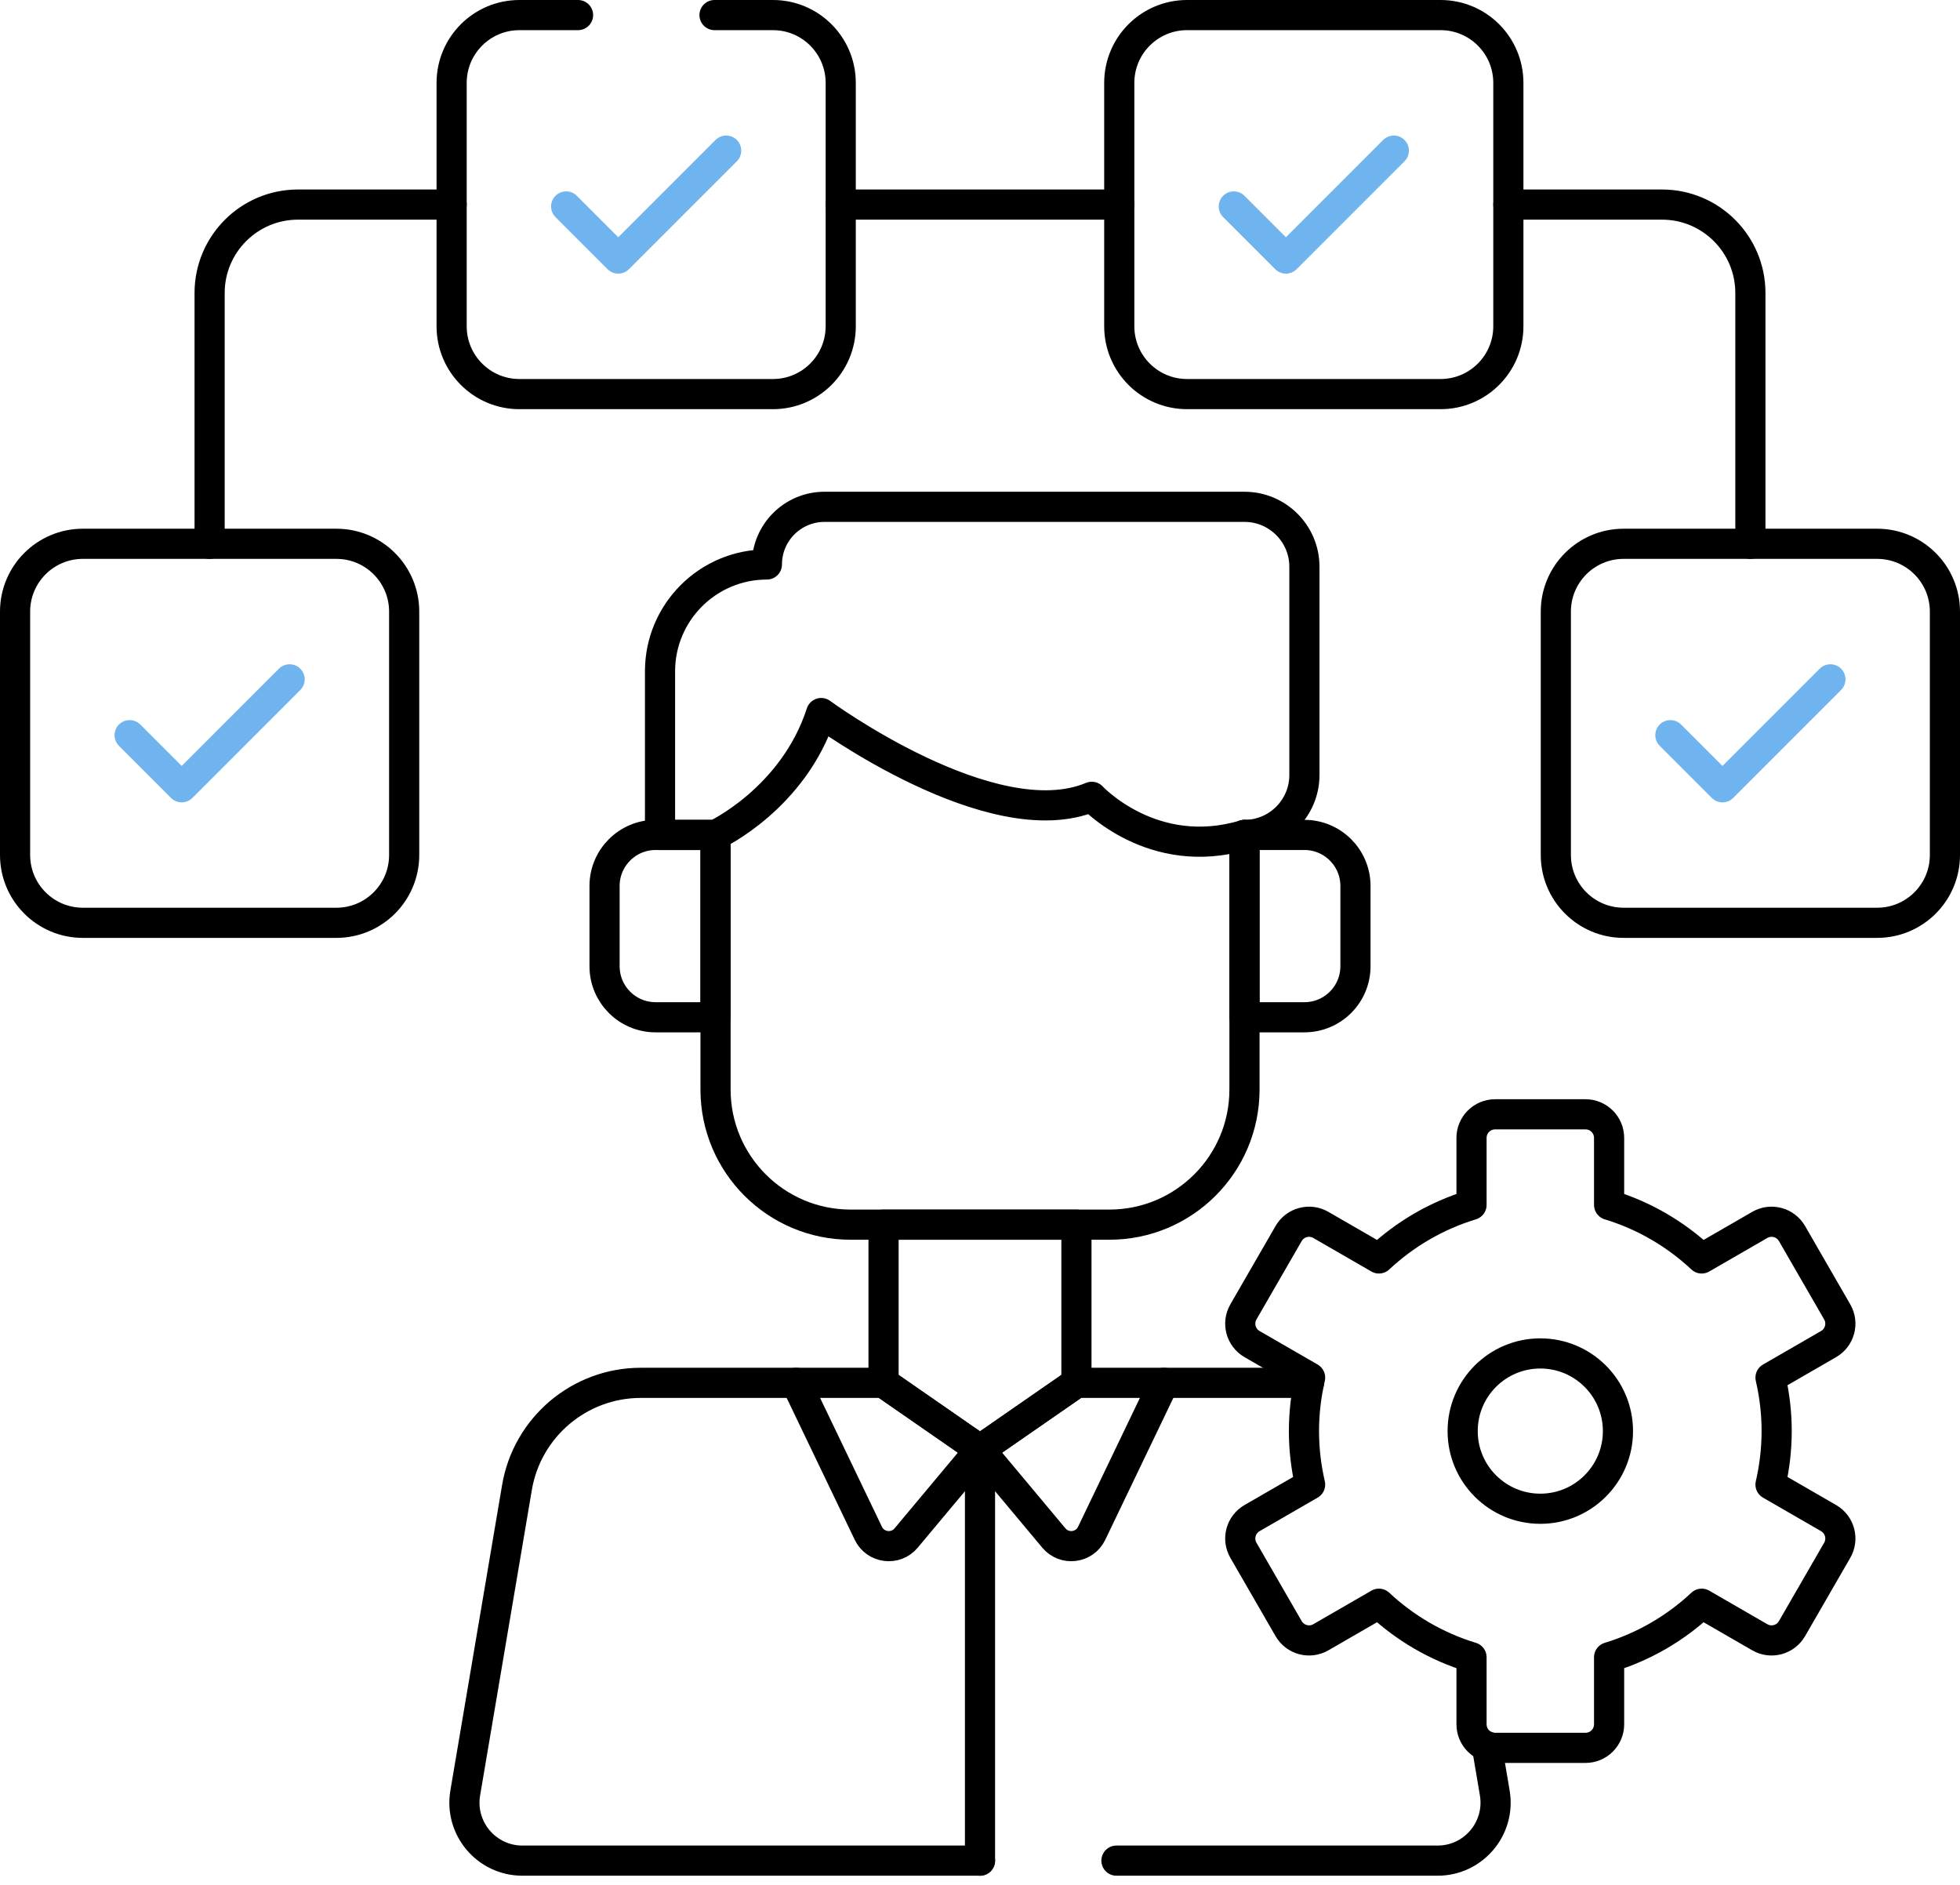 <svg width="130" height="125" viewBox="0 0 130 125" fill="none" xmlns="http://www.w3.org/2000/svg">
<path d="M22.311 61.198H5.496C3.013 61.198 1 59.185 1 56.702V40.559C1 38.076 3.013 36.063 5.496 36.063H22.311C24.794 36.063 26.807 38.076 26.807 40.559V56.702C26.807 59.185 24.794 61.198 22.311 61.198Z" stroke="black" stroke-width="2" stroke-miterlimit="10" stroke-linecap="round" stroke-linejoin="round"/>
<path d="M8.597 48.754L12.053 52.21L19.21 45.052" stroke="#70B4EF" stroke-width="2" stroke-miterlimit="10" stroke-linecap="round" stroke-linejoin="round"/>
<path d="M124.504 61.198H107.689C105.206 61.198 103.193 59.185 103.193 56.702V40.559C103.193 38.076 105.206 36.063 107.689 36.063H124.504C126.987 36.063 129 38.076 129 40.559V56.702C129 59.185 126.987 61.198 124.504 61.198Z" stroke="black" stroke-width="2" stroke-miterlimit="10" stroke-linecap="round" stroke-linejoin="round"/>
<path d="M110.79 48.754L114.246 52.21L121.404 45.052" stroke="#70B4EF" stroke-width="2" stroke-miterlimit="10" stroke-linecap="round" stroke-linejoin="round"/>
<path d="M47.392 1H51.266C53.749 1 55.762 3.013 55.762 5.496V21.639C55.762 24.122 53.749 26.135 51.266 26.135H34.451C31.968 26.135 29.955 24.122 29.955 21.639V5.496C29.955 3.013 31.968 1 34.451 1H38.34" stroke="black" stroke-width="2" stroke-miterlimit="10" stroke-linecap="round" stroke-linejoin="round"/>
<path d="M37.551 13.691L41.007 17.147L48.165 9.989" stroke="#70B4EF" stroke-width="2" stroke-miterlimit="10" stroke-linecap="round" stroke-linejoin="round"/>
<path d="M95.548 26.135H78.733C76.25 26.135 74.237 24.122 74.237 21.639V5.496C74.237 3.013 76.25 1 78.733 1H95.548C98.031 1 100.044 3.013 100.044 5.496V21.639C100.044 24.122 98.031 26.135 95.548 26.135Z" stroke="black" stroke-width="2" stroke-miterlimit="10" stroke-linecap="round" stroke-linejoin="round"/>
<path d="M81.834 13.691L85.29 17.147L92.448 9.989" stroke="#70B4EF" stroke-width="2" stroke-miterlimit="10" stroke-linecap="round" stroke-linejoin="round"/>
<path d="M13.903 36.063V19.429C13.903 16.192 16.528 13.567 19.765 13.567H29.955" stroke="black" stroke-width="2" stroke-miterlimit="10" stroke-linecap="round" stroke-linejoin="round"/>
<path d="M55.763 13.567H74.239" stroke="black" stroke-width="2" stroke-miterlimit="10" stroke-linecap="round" stroke-linejoin="round"/>
<path d="M100.045 13.567H110.235C113.472 13.567 116.097 16.192 116.097 19.429V36.063" stroke="black" stroke-width="2" stroke-miterlimit="10" stroke-linecap="round" stroke-linejoin="round"/>
<path d="M121.283 100.676L117.432 98.452C117.696 97.312 117.84 96.126 117.84 94.906C117.84 93.685 117.696 92.499 117.432 91.359L121.283 89.136C122.031 88.704 122.288 87.747 121.855 86.999L118.857 81.805C118.425 81.057 117.468 80.8 116.72 81.233L112.867 83.457C111.14 81.841 109.048 80.611 106.726 79.906V75.463C106.726 74.599 106.026 73.898 105.162 73.898H99.165C98.301 73.898 97.601 74.599 97.601 75.463V79.906C95.279 80.612 93.188 81.841 91.46 83.457L87.607 81.233C86.859 80.801 85.902 81.057 85.47 81.805L82.472 86.999C82.04 87.747 82.296 88.704 83.044 89.136L86.895 91.359C86.632 92.499 86.487 93.686 86.487 94.906C86.487 96.126 86.631 97.312 86.895 98.452L83.044 100.676C82.296 101.108 82.04 102.065 82.472 102.813L85.47 108.006C85.902 108.754 86.859 109.011 87.607 108.579L91.46 106.354C93.188 107.97 95.279 109.2 97.601 109.905V114.349C97.601 115.213 98.301 115.913 99.165 115.913H105.162C106.026 115.913 106.726 115.212 106.726 114.349V109.905C109.048 109.2 111.14 107.97 112.867 106.354L116.72 108.579C117.468 109.011 118.425 108.754 118.857 108.006L121.855 102.813C122.288 102.065 122.031 101.108 121.283 100.676Z" stroke="black" stroke-width="2" stroke-miterlimit="10" stroke-linecap="round" stroke-linejoin="round"/>
<path d="M102.163 100.056C105.007 100.056 107.313 97.75 107.313 94.906C107.313 92.061 105.007 89.756 102.163 89.756C99.319 89.756 97.013 92.061 97.013 94.906C97.013 97.75 99.319 100.056 102.163 100.056Z" stroke="black" stroke-width="2" stroke-miterlimit="10" stroke-linecap="round" stroke-linejoin="round"/>
<path d="M82.542 55.369V72.254C82.542 77.204 78.529 81.216 73.579 81.216H56.422C51.471 81.216 47.459 77.204 47.459 72.254V55.369" stroke="black" stroke-width="2" stroke-miterlimit="10" stroke-linecap="round" stroke-linejoin="round"/>
<path d="M65 123.392H34.649C32.269 123.392 30.461 121.252 30.858 118.905L34.288 98.652C34.965 94.642 38.44 91.706 42.506 91.706H52.806" stroke="black" stroke-width="2" stroke-miterlimit="10" stroke-linecap="round" stroke-linejoin="round"/>
<path d="M98.62 115.812L99.143 118.905C99.539 121.251 97.731 123.392 95.352 123.392H74.05" stroke="black" stroke-width="2" stroke-miterlimit="10" stroke-linecap="round" stroke-linejoin="round"/>
<path d="M86.82 91.706H77.195" stroke="black" stroke-width="2" stroke-miterlimit="10" stroke-linecap="round" stroke-linejoin="round"/>
<path d="M47.459 67.462H43.482C41.613 67.462 40.098 65.947 40.098 64.078V58.755C40.098 56.886 41.613 55.37 43.482 55.37H47.459V67.462Z" stroke="black" stroke-width="2" stroke-miterlimit="10" stroke-linecap="round" stroke-linejoin="round"/>
<path d="M82.542 67.462H86.518C88.388 67.462 89.903 65.947 89.903 64.078V58.755C89.903 56.886 88.388 55.37 86.518 55.37H82.542V67.462Z" stroke="black" stroke-width="2" stroke-miterlimit="10" stroke-linecap="round" stroke-linejoin="round"/>
<path d="M71.396 81.217H58.603V91.705L65 96.138L71.396 91.705V81.217Z" stroke="black" stroke-width="2" stroke-miterlimit="10" stroke-linecap="round" stroke-linejoin="round"/>
<path d="M65 96.138L60.102 101.996C59.4 102.836 58.066 102.669 57.593 101.682L52.805 91.705H58.604L65 96.138Z" stroke="black" stroke-width="2" stroke-miterlimit="10" stroke-linecap="round" stroke-linejoin="round"/>
<path d="M65 96.138L69.898 101.996C70.6 102.836 71.934 102.669 72.407 101.682L77.195 91.705H71.396L65 96.138Z" stroke="black" stroke-width="2" stroke-miterlimit="10" stroke-linecap="round" stroke-linejoin="round"/>
<path d="M65 96.138V123.393" stroke="black" stroke-width="2" stroke-miterlimit="10" stroke-linecap="round" stroke-linejoin="round"/>
<path d="M47.458 55.37C47.458 55.37 52.624 52.97 54.467 47.287C54.467 47.287 65.809 55.622 72.412 52.842C72.412 52.842 76.452 57.204 82.541 55.37C84.737 55.37 86.517 53.59 86.517 51.394V37.587C86.517 35.392 84.737 33.611 82.541 33.611H54.688C52.576 33.611 50.865 35.323 50.865 37.434C46.951 37.434 43.777 40.608 43.777 44.522V55.371H47.458V55.37Z" stroke="black" stroke-width="2" stroke-miterlimit="10" stroke-linecap="round" stroke-linejoin="round"/>
</svg>
